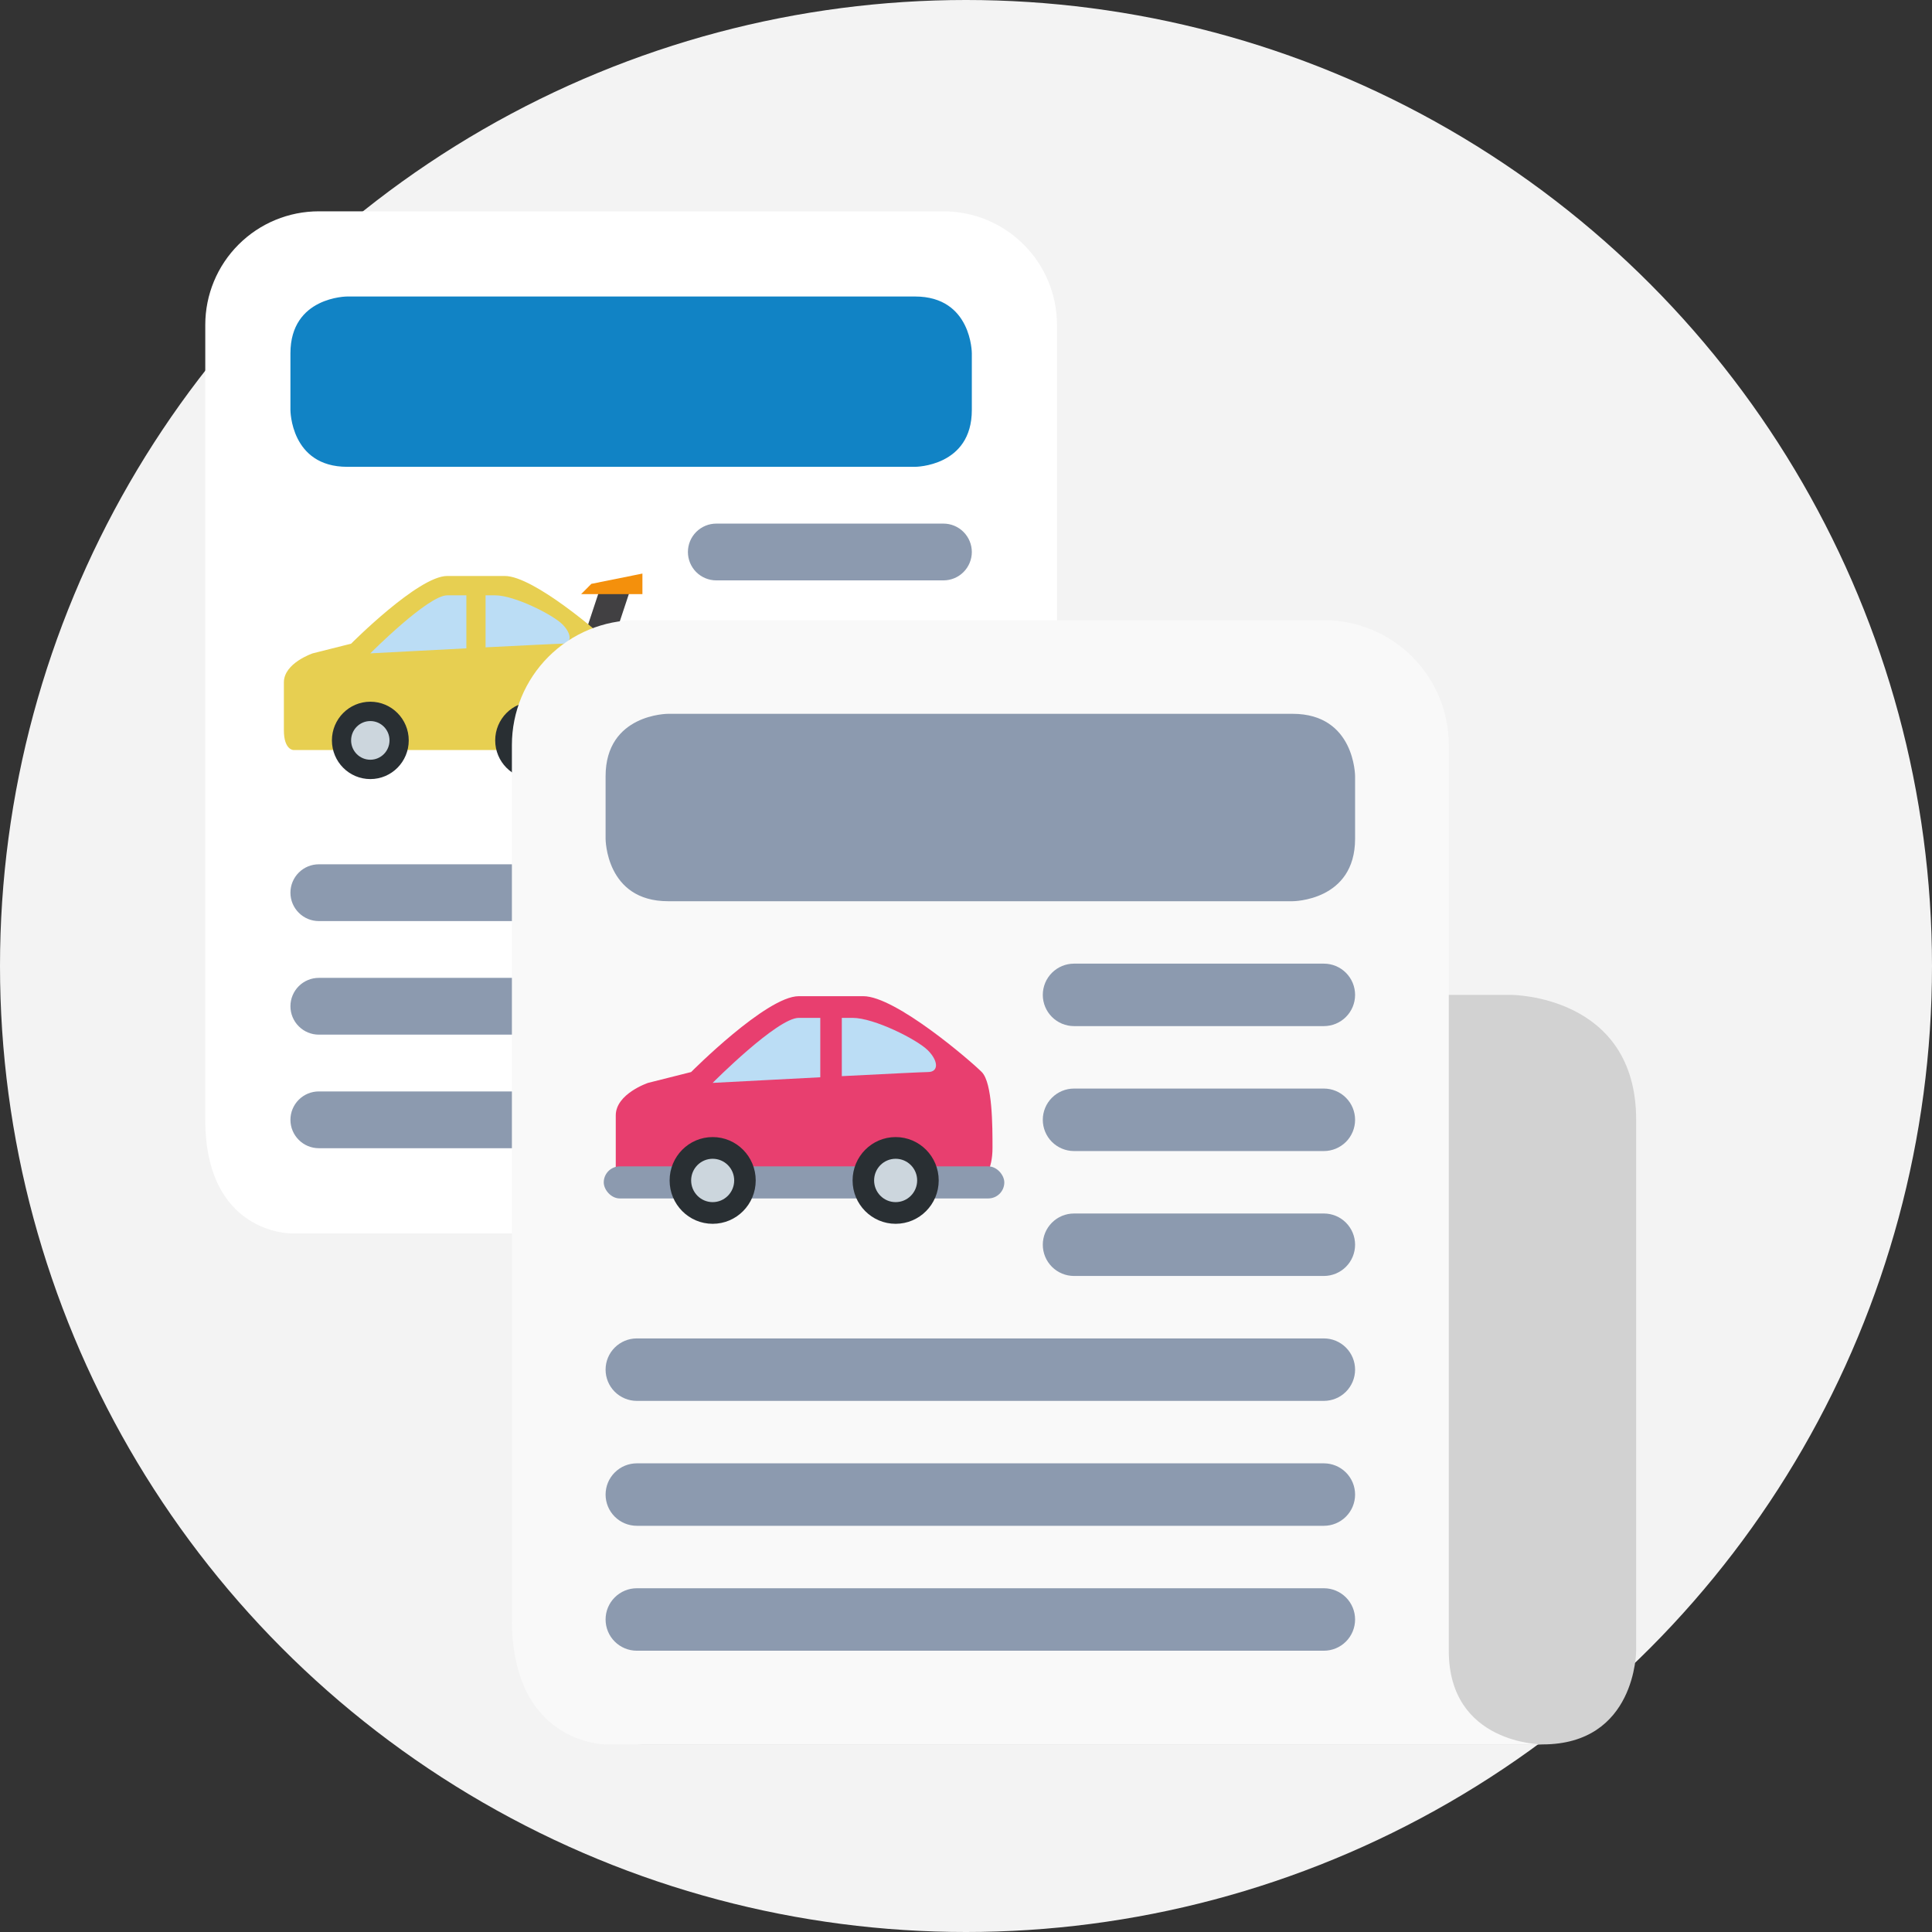 <svg width="64" height="64" viewBox="0 0 64 64" fill="none" xmlns="http://www.w3.org/2000/svg"><rect x="0" y="0" width="64" height="64" fill="#333333" stroke="none"/><g clip-path="url(#clip0_5502_13740)"><circle cx="32" cy="32" r="32" fill="#F3F3F3"/><g clip-path="url(#clip1_5502_13740)"><path d="M35.014 38.036C35.014 40.857 37.836 40.857 37.836 40.857H9.621C9.621 40.857 6.8 40.857 6.8 37.095V10.762C6.8 9.764 7.196 8.807 7.902 8.102C8.607 7.396 9.564 7 10.562 7H31.252C32.25 7 33.207 7.396 33.912 8.102C34.618 8.807 35.014 9.764 35.014 10.762V38.036Z" fill="white"/><path d="M32.193 25.809C32.193 26.059 32.093 26.298 31.917 26.474C31.741 26.651 31.502 26.75 31.252 26.75H23.728C23.479 26.75 23.24 26.651 23.063 26.474C22.887 26.298 22.788 26.059 22.788 25.809C22.788 25.56 22.887 25.321 23.063 25.145C23.24 24.968 23.479 24.869 23.728 24.869H31.252C31.502 24.869 31.741 24.968 31.917 25.145C32.093 25.321 32.193 25.56 32.193 25.809ZM32.193 22.048C32.193 22.297 32.093 22.536 31.917 22.713C31.741 22.889 31.502 22.988 31.252 22.988H23.728C23.479 22.988 23.24 22.889 23.063 22.713C22.887 22.536 22.788 22.297 22.788 22.048C22.788 21.798 22.887 21.559 23.063 21.383C23.24 21.206 23.479 21.107 23.728 21.107H31.252C31.502 21.107 31.741 21.206 31.917 21.383C32.093 21.559 32.193 21.798 32.193 22.048ZM32.193 18.286C32.193 18.535 32.093 18.774 31.917 18.951C31.741 19.127 31.502 19.226 31.252 19.226H23.728C23.479 19.226 23.24 19.127 23.063 18.951C22.887 18.774 22.788 18.535 22.788 18.286C22.788 18.036 22.887 17.797 23.063 17.621C23.24 17.444 23.479 17.345 23.728 17.345H31.252C31.502 17.345 31.741 17.444 31.917 17.621C32.093 17.797 32.193 18.036 32.193 18.286ZM32.193 29.571C32.193 29.821 32.093 30.06 31.917 30.236C31.741 30.413 31.502 30.512 31.252 30.512H10.562C10.312 30.512 10.073 30.413 9.897 30.236C9.72 30.06 9.621 29.821 9.621 29.571C9.621 29.322 9.72 29.083 9.897 28.906C10.073 28.73 10.312 28.631 10.562 28.631H31.252C31.502 28.631 31.741 28.73 31.917 28.906C32.093 29.083 32.193 29.322 32.193 29.571ZM32.193 33.333C32.193 33.583 32.093 33.822 31.917 33.998C31.741 34.175 31.502 34.274 31.252 34.274H10.562C10.312 34.274 10.073 34.175 9.897 33.998C9.72 33.822 9.621 33.583 9.621 33.333C9.621 33.084 9.72 32.845 9.897 32.668C10.073 32.492 10.312 32.393 10.562 32.393H31.252C31.502 32.393 31.741 32.492 31.917 32.668C32.093 32.845 32.193 33.084 32.193 33.333ZM32.193 37.095C32.193 37.345 32.093 37.584 31.917 37.76C31.741 37.937 31.502 38.036 31.252 38.036H10.562C10.312 38.036 10.073 37.937 9.897 37.76C9.72 37.584 9.621 37.345 9.621 37.095C9.621 36.846 9.72 36.607 9.897 36.43C10.073 36.254 10.312 36.155 10.562 36.155H31.252C31.502 36.155 31.741 36.254 31.917 36.43C32.093 36.607 32.193 36.846 32.193 37.095Z" fill="#8C9AAF"/><path d="M32.193 13.583C32.193 15.464 30.312 15.464 30.312 15.464H11.502C9.621 15.464 9.621 13.583 9.621 13.583V11.703C9.621 9.822 11.502 9.822 11.502 9.822H30.312C32.193 9.822 32.193 11.703 32.193 11.703V13.583Z" fill="#1183C5"/><path d="M19.251 21.385H20.266L20.943 19.341H19.928L19.251 21.385Z" fill="#414042"/><path d="M19.251 19.681L19.589 19.341L21.281 19V19.681H19.251Z" fill="#F4900C"/><path d="M13.222 24.846H19.585C19.585 24.846 20.54 24.846 20.54 23.565C20.54 22.924 20.54 21.643 20.221 21.323C19.903 21.002 17.676 19.08 16.722 19.08H14.813C13.858 19.08 11.631 21.323 11.631 21.323L10.359 21.643C10.359 21.643 9.404 21.963 9.404 22.604V24.004C9.404 24.004 9.404 23.673 9.404 24.192C9.404 24.846 9.722 24.846 9.722 24.846H13.222Z" fill="#E7CF51"/><path d="M15.449 19.721H14.813C14.177 19.721 12.268 21.643 12.268 21.643C12.268 21.643 13.857 21.559 15.449 21.477V19.721ZM18.631 20.682C18.312 20.362 17.04 19.721 16.404 19.721H16.085V21.444C17.361 21.379 18.498 21.323 18.631 21.323C18.949 21.323 18.949 21.002 18.631 20.682Z" fill="#BBDDF5"/><path d="M12.268 25.808C12.971 25.808 13.54 25.234 13.54 24.526C13.54 23.819 12.971 23.245 12.268 23.245C11.565 23.245 10.995 23.819 10.995 24.526C10.995 25.234 11.565 25.808 12.268 25.808Z" fill="#292F33"/><path d="M12.267 25.167C12.619 25.167 12.903 24.88 12.903 24.526C12.903 24.172 12.619 23.886 12.267 23.886C11.916 23.886 11.631 24.172 11.631 24.526C11.631 24.88 11.916 25.167 12.267 25.167Z" fill="#CCD6DD"/><path d="M17.677 25.808C18.38 25.808 18.95 25.234 18.95 24.526C18.95 23.819 18.38 23.245 17.677 23.245C16.974 23.245 16.404 23.819 16.404 24.526C16.404 25.234 16.974 25.808 17.677 25.808Z" fill="#292F33"/><path d="M17.676 25.167C18.028 25.167 18.313 24.88 18.313 24.526C18.313 24.172 18.028 23.885 17.676 23.885C17.325 23.885 17.04 24.172 17.04 24.526C17.04 24.88 17.325 25.167 17.676 25.167Z" fill="#CCD6DD"/></g><g clip-path="url(#clip2_5502_13740)"><path d="M51.096 57.786H21.095C25.233 57.786 24.198 48.475 24.198 48.475C24.198 46.19 26.051 32.957 28.336 32.957H50.061C50.061 32.957 54.2 32.957 54.2 37.095V54.682C54.2 54.682 54.2 57.786 51.096 57.786Z" fill="#D2D2D2"/><path d="M47.993 54.682C47.993 57.786 51.096 57.786 51.096 57.786H20.061C20.061 57.786 16.957 57.786 16.957 53.648V24.681C16.957 23.583 17.393 22.531 18.169 21.755C18.945 20.979 19.998 20.543 21.095 20.543H43.855C44.952 20.543 46.005 20.979 46.781 21.755C47.557 22.531 47.993 23.583 47.993 24.681V54.682Z" fill="#F9F9F9"/><path d="M44.889 41.233C44.889 41.507 44.78 41.771 44.586 41.965C44.392 42.159 44.129 42.268 43.855 42.268H35.578C35.304 42.268 35.041 42.159 34.847 41.965C34.653 41.771 34.544 41.507 34.544 41.233C34.544 40.959 34.653 40.696 34.847 40.502C35.041 40.307 35.304 40.199 35.578 40.199H43.855C44.129 40.199 44.392 40.307 44.586 40.502C44.78 40.696 44.889 40.959 44.889 41.233ZM44.889 37.095C44.889 37.369 44.78 37.633 44.586 37.827C44.392 38.02 44.129 38.13 43.855 38.13H35.578C35.304 38.13 35.041 38.02 34.847 37.827C34.653 37.633 34.544 37.369 34.544 37.095C34.544 36.821 34.653 36.557 34.847 36.364C35.041 36.169 35.304 36.06 35.578 36.06H43.855C44.129 36.06 44.392 36.169 44.586 36.364C44.78 36.557 44.889 36.821 44.889 37.095ZM44.889 32.957C44.889 33.231 44.78 33.494 44.586 33.688C44.392 33.882 44.129 33.991 43.855 33.991H35.578C35.304 33.991 35.041 33.882 34.847 33.688C34.653 33.494 34.544 33.231 34.544 32.957C34.544 32.682 34.653 32.419 34.847 32.225C35.041 32.031 35.304 31.922 35.578 31.922H43.855C44.129 31.922 44.392 32.031 44.586 32.225C44.78 32.419 44.889 32.682 44.889 32.957ZM44.889 45.371C44.889 45.645 44.78 45.909 44.586 46.103C44.392 46.297 44.129 46.406 43.855 46.406H21.095C20.821 46.406 20.558 46.297 20.364 46.103C20.169 45.909 20.061 45.645 20.061 45.371C20.061 45.097 20.169 44.834 20.364 44.64C20.558 44.446 20.821 44.337 21.095 44.337H43.855C44.129 44.337 44.392 44.446 44.586 44.64C44.78 44.834 44.889 45.097 44.889 45.371ZM44.889 49.509C44.889 49.784 44.78 50.047 44.586 50.241C44.392 50.435 44.129 50.544 43.855 50.544H21.095C20.821 50.544 20.558 50.435 20.364 50.241C20.169 50.047 20.061 49.784 20.061 49.509C20.061 49.235 20.169 48.972 20.364 48.778C20.558 48.584 20.821 48.475 21.095 48.475H43.855C44.129 48.475 44.392 48.584 44.586 48.778C44.78 48.972 44.889 49.235 44.889 49.509ZM44.889 53.647C44.889 53.922 44.78 54.185 44.586 54.379C44.392 54.573 44.129 54.682 43.855 54.682H21.095C20.821 54.682 20.558 54.573 20.364 54.379C20.169 54.185 20.061 53.922 20.061 53.647C20.061 53.373 20.169 53.11 20.364 52.916C20.558 52.722 20.821 52.613 21.095 52.613H43.855C44.129 52.613 44.392 52.722 44.586 52.916C44.78 53.11 44.889 53.373 44.889 53.647Z" fill="#8C9AAF"/><path d="M44.889 27.785C44.889 29.854 42.82 29.854 42.82 29.854H22.13C20.061 29.854 20.061 27.785 20.061 27.785V25.715C20.061 23.646 22.13 23.646 22.13 23.646H42.82C44.889 23.646 44.889 25.715 44.889 25.715V27.785Z" fill="#8C9AAF"/><path d="M24.677 39.462H31.809C31.809 39.462 32.878 39.462 32.878 38.026C32.878 37.308 32.878 35.872 32.522 35.513C32.165 35.154 29.669 33 28.599 33H26.46C25.39 33 22.894 35.513 22.894 35.513L21.468 35.872C21.468 35.872 20.398 36.231 20.398 36.949V38.518C20.398 38.518 20.398 38.148 20.398 38.729C20.398 39.462 20.755 39.462 20.755 39.462H24.677Z" fill="#E83F6F"/><rect x="20" y="38.638" width="13.269" height="1.062" rx="0.531" fill="#8C9AAF"/><path d="M27.173 33.718H26.46C25.747 33.718 23.607 35.872 23.607 35.872C23.607 35.872 25.389 35.778 27.173 35.686V33.718ZM30.739 34.795C30.382 34.436 28.956 33.718 28.243 33.718H27.886V35.649C29.316 35.576 30.59 35.513 30.739 35.513C31.095 35.513 31.095 35.154 30.739 34.795Z" fill="#BBDDF5"/><path d="M23.608 40.54C24.396 40.54 25.034 39.897 25.034 39.104C25.034 38.31 24.396 37.667 23.608 37.667C22.82 37.667 22.182 38.31 22.182 39.104C22.182 39.897 22.82 40.54 23.608 40.54Z" fill="#292F33"/><path d="M23.608 39.822C24.002 39.822 24.321 39.5 24.321 39.103C24.321 38.707 24.002 38.386 23.608 38.386C23.214 38.386 22.895 38.707 22.895 39.103C22.895 39.5 23.214 39.822 23.608 39.822Z" fill="#CCD6DD"/><path d="M29.669 40.54C30.457 40.54 31.096 39.897 31.096 39.104C31.096 38.31 30.457 37.667 29.669 37.667C28.882 37.667 28.243 38.31 28.243 39.104C28.243 39.897 28.882 40.54 29.669 40.54Z" fill="#292F33"/><path d="M29.669 39.822C30.063 39.822 30.382 39.5 30.382 39.103C30.382 38.707 30.063 38.386 29.669 38.386C29.275 38.386 28.956 38.707 28.956 39.103C28.956 39.5 29.275 39.822 29.669 39.822Z" fill="#CCD6DD"/></g></g><defs><clipPath id="clip0_5502_13740"><rect width="64" height="64" fill="white"/></clipPath><clipPath id="clip1_5502_13740"><rect width="33.857" height="33.857" fill="white" transform="translate(6.8 7)"/></clipPath><clipPath id="clip2_5502_13740"><rect width="37.243" height="37.243" fill="white" transform="translate(16.957 20.543)"/></clipPath></defs></svg>